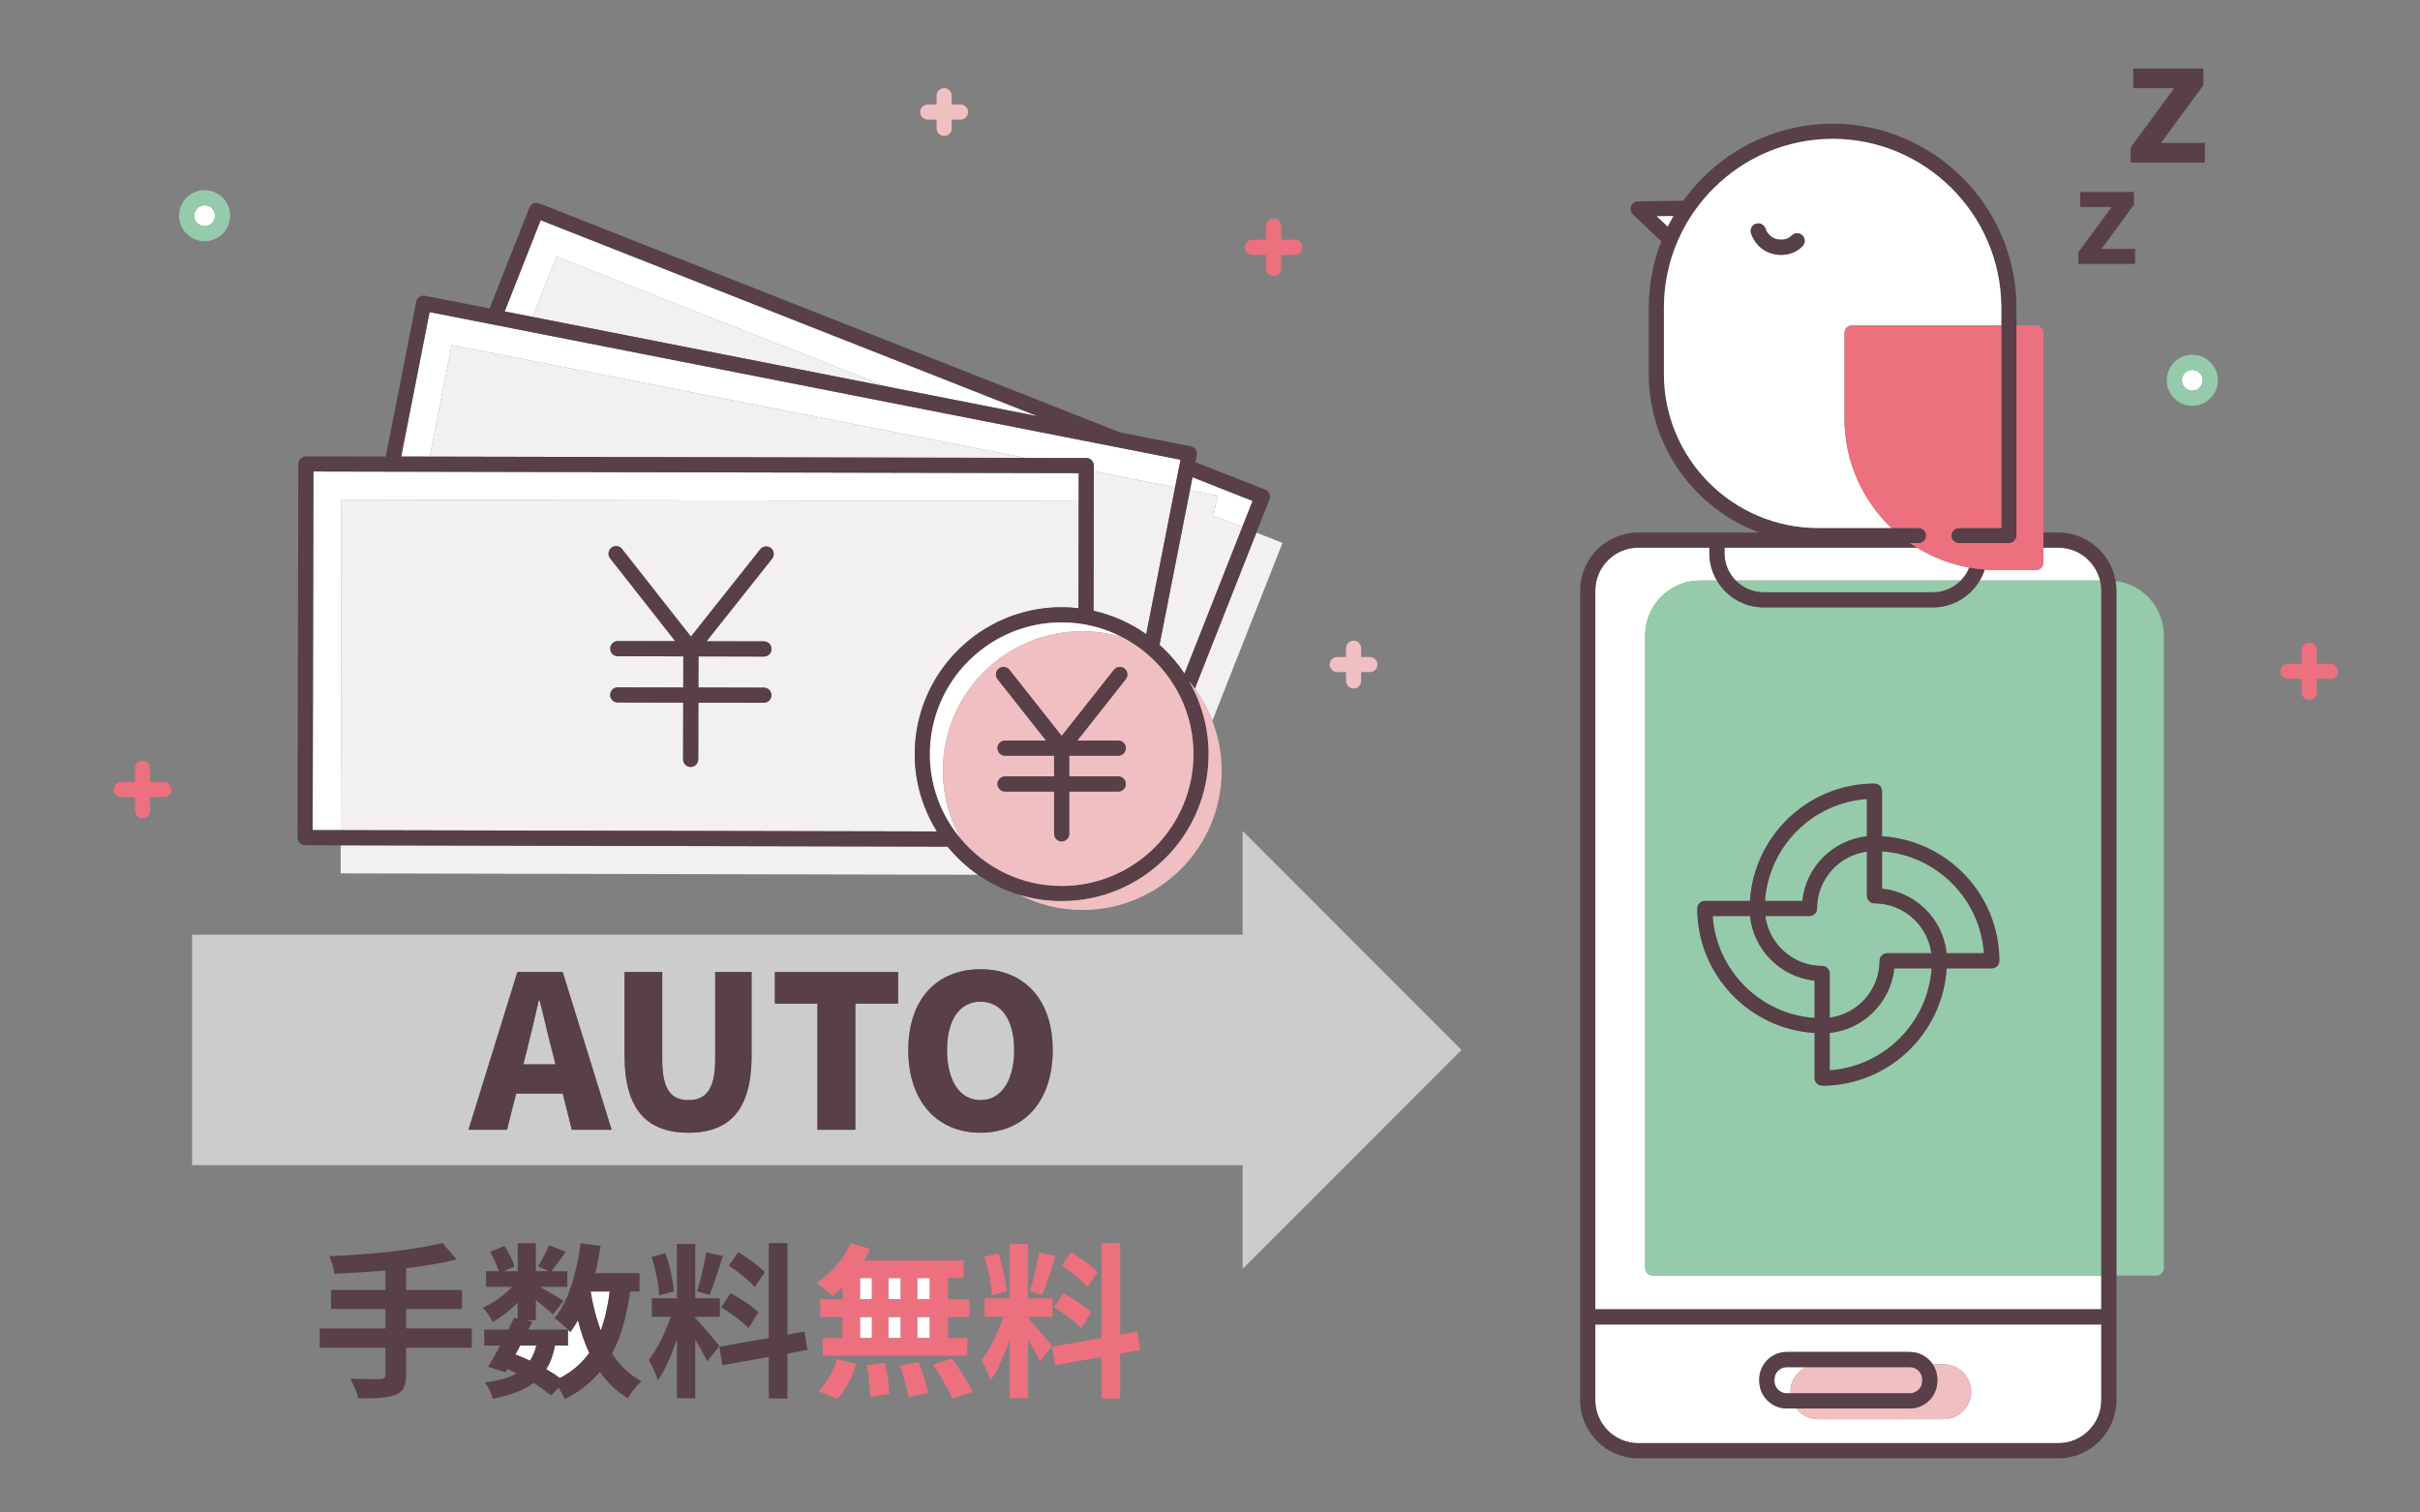 <?xml version="1.0" encoding="UTF-8"?><svg id="_レイヤー_1" xmlns="http://www.w3.org/2000/svg" viewBox="0 0 320 200"><rect x="0" y="0" width="320" height="200" fill="#808080" stroke="none"/><rect x="117.475" y="168.996" width="1.629" height="2.816" fill="#fff" stroke-width="0"/><rect x="121.281" y="174.145" width="1.672" height="2.794" fill="#fff" stroke-width="0"/><path d="M269.205,75.386h-5.273c-.503,0-.997-.039-1.491-.076-.163.513-.387.999-.655,1.455h15.91c-.605-2.49-2.847-4.347-5.521-4.347h-1.969v1.968c0,.552-.447,1-1,1Z" fill="#fff" stroke-width="0"/><rect x="113.712" y="174.145" width="1.585" height="2.794" fill="#fff" stroke-width="0"/><rect x="121.281" y="168.996" width="1.672" height="2.816" fill="#fff" stroke-width="0"/><path d="M217.549,167.667v-83.65c0-3.999,3.253-7.252,7.252-7.252h2.223c-.626-1.065-.992-2.3-.992-3.622v-.726h-9.396c-3.136,0-5.687,2.551-5.687,5.687v95.033h66.911v-4.47h-59.312c-.553,0-1-.448-1-1Z" fill="#fff" stroke-width="0"/><path d="M228.032,72.418v.726c0,1.41.57,2.687,1.488,3.622h29.768c.478-.486.855-1.067,1.112-1.711-2.494-.446-4.823-1.356-6.907-2.637h-25.461Z" fill="#fff" stroke-width="0"/><rect x="117.475" y="174.145" width="1.629" height="2.794" fill="#fff" stroke-width="0"/><rect x="113.712" y="168.996" width="1.585" height="2.816" fill="#fff" stroke-width="0"/><path d="M252.611,175.138h-41.662v10.01c0,3.136,2.551,5.687,5.687,5.687h55.538c3.136,0,5.687-2.551,5.687-5.687v-10.01h-25.249ZM257.027,187.661h-16.651c-1.164,0-2.191-.561-2.855-1.417h-1.252c-2.007,0-3.64-1.633-3.64-3.64v-.188c0-2.007,1.633-3.64,3.64-3.64h16.27c1.265,0,2.379.649,3.031,1.631h1.457c2,0,3.627,1.627,3.627,3.626,0,2-1.627,3.627-3.627,3.627Z" fill="#fff" stroke-width="0"/><path d="M289.891,48.91c-.761,0-1.379.618-1.379,1.378s.618,1.378,1.379,1.378c.76,0,1.378-.618,1.378-1.378s-.618-1.378-1.378-1.378Z" fill="#fff" stroke-width="0"/><path d="M28.436,28.521c0-.76-.618-1.378-1.378-1.378-.761,0-1.379.618-1.379,1.378s.618,1.378,1.379,1.378c.76,0,1.378-.618,1.378-1.378Z" fill="#fff" stroke-width="0"/><path d="M0,0v200h320V0H0ZM281.739,19.493l5.763-7.835h-5.422v-2.597h9.271v2.209l-5.604,7.631h5.809v2.597h-9.817v-2.005ZM274.82,33.363l4.406-5.991h-4.146v-1.986h7.09v1.689l-4.285,5.836h4.441v1.985h-7.507v-1.533ZM176.822,86.878h1.162v-1.162c0-.552.447-1,1-1s1,.448,1,1v1.162h1.162c.553,0,1,.448,1,1s-.447,1-1,1h-1.162v1.162c0,.552-.447,1-1,1s-1-.448-1-1v-1.162h-1.162c-.553,0-1-.448-1-1s.447-1,1-1ZM165.613,31.704h1.807v-1.807c0-.552.447-1,1-1s1,.448,1,1v1.807h1.808c.553,0,1,.448,1,1s-.447,1-1,1h-1.808v1.807c0,.552-.447,1-1,1s-1-.448-1-1v-1.807h-1.807c-.553,0-1-.448-1-1s.447-1,1-1ZM122.683,13.817h1.162v-1.162c0-.552.447-1,1-1s1,.448,1,1v1.162h1.162c.553,0,1,.448,1,1s-.447,1-1,1h-1.162v1.162c0,.552-.447,1-1,1s-1-.448-1-1v-1.162h-1.162c-.553,0-1-.448-1-1s.447-1,1-1ZM39.447,61.342c.001-.553.466-.987,1.002-.998l10.562.023,4.024-20.468c.052-.26.204-.49.424-.637.22-.149.489-.201.751-.151l8.529,1.677,5.259-13.335c.098-.247.289-.445.532-.55.243-.105.519-.11.766-.013l76.808,30.289,9.365,1.841c.26.051.489.204.637.424.148.22.202.49.151.75l-.18.917,9.22,3.636c.514.203.766.783.563,1.297l-1.729,4.385,3.455,1.362-9.278,23.528c.785,2.048,1.234,4.263,1.234,6.587,0,10.178-8.251,18.429-18.429,18.429-3.015,0-5.852-.738-8.364-2.022-1.96-.596-3.785-1.496-5.43-2.641l-84.275-.181.008-3.714-4.714-.01c-.266-0-.52-.106-.707-.294-.187-.188-.292-.442-.291-.708l.106-49.423ZM21.659,105.4h-1.807v1.807c0,.552-.447,1-1,1s-1-.448-1-1v-1.807h-1.808c-.553,0-1-.448-1-1s.447-1,1-1h1.808v-1.807c0-.552.447-1,1-1s1,.448,1,1v1.807h1.807c.553,0,1,.448,1,1s-.447,1-1,1ZM23.679,28.521c0-1.863,1.516-3.378,3.379-3.378,1.862,0,3.378,1.516,3.378,3.378s-1.516,3.378-3.378,3.378c-1.863,0-3.379-1.516-3.379-3.378ZM62.389,178.215h-8.691v3.586c0,1.562-.396,2.245-1.431,2.663-1.056.396-2.64.462-4.885.44-.153-.748-.66-1.892-1.078-2.596,1.629.066,3.477.066,3.961.066.506-.022.704-.176.704-.616v-3.542h-8.691v-2.552h8.691v-2.574h-7.195v-2.508h7.195v-2.575c-2.288.198-4.599.33-6.755.418-.066-.682-.396-1.738-.66-2.31,5.303-.22,11.332-.814,14.94-1.76l1.892,2.178c-1.958.506-4.269.88-6.688,1.166v2.883h7.393v2.508h-7.393v2.574h8.691v2.552ZM83.024,184.904c-1.496-.902-2.707-2.068-3.696-3.499-1.211,1.453-2.729,2.641-4.644,3.609-.153-.374-.483-.968-.836-1.497l-.99,1.012c-.594-.506-1.386-1.078-2.288-1.65-1.298.968-3.059,1.606-5.413,2.09-.153-.749-.615-1.628-1.034-2.157,1.782-.242,3.146-.594,4.181-1.188-.396-.22-.813-.418-1.231-.594l-.242.418-2.288-.704c.483-.771,1.033-1.761,1.584-2.816h-2.091v-2.112h3.19c.265-.55.528-1.079.748-1.562l.484.11v-2.112c-1.012,1.012-2.2,1.937-3.301,2.553-.286-.572-.836-1.43-1.319-1.893,1.342-.55,2.816-1.606,3.872-2.75h-3.433v-2.068h1.673c-.198-.749-.683-1.76-1.145-2.553l1.893-.792c.571.836,1.144,1.958,1.319,2.729l-1.408.616h1.849v-3.697h2.398v3.697h1.738l-1.452-.638c.506-.792,1.122-1.958,1.474-2.794l2.201.88c-.683.946-1.364,1.871-1.893,2.553h2.09v2.068h-3.608c1.057.594,2.618,1.519,3.103,1.849l-1.386,1.804c-.484-.462-1.408-1.232-2.267-1.915v2.663h-1.408l.946.198-.528,1.057h5.237c-.507-.506-1.299-1.188-1.783-1.519,1.871-2.244,2.927-5.985,3.455-9.901l2.641.352c-.177,1.232-.418,2.442-.704,3.608h5.853v2.42h-1.232c-.462,3.256-1.21,5.985-2.398,8.207,1.013,1.562,2.289,2.816,3.895,3.653-.594.528-1.408,1.54-1.804,2.266ZM91.933,177.159v7.723h-2.421v-7.767c-.704,2.046-1.584,4.093-2.53,5.413-.22-.792-.792-1.98-1.188-2.707,1.101-1.342,2.223-3.697,2.905-5.699h-2.509v-2.442h3.322v-7.195h2.421v7.195h3.256v2.442h-3.256v.154c.638.638,2.729,3.103,3.19,3.719l-1.606,2.024c-.33-.704-.946-1.848-1.584-2.86ZM86.167,166.202l1.827-.484c.571,1.584,1.012,3.674,1.122,5.039l-1.959.528c-.044-1.364-.483-3.499-.99-5.083ZM96.597,170.999c1.276.682,2.904,1.738,3.697,2.53l-1.32,2.09c-.727-.814-2.333-1.98-3.608-2.75l1.231-1.87ZM96.377,167.346l1.254-1.76c1.232.726,2.795,1.849,3.499,2.663l-1.343,1.958c-.682-.858-2.2-2.046-3.41-2.861ZM93.824,171.218l-1.649-.462c.439-1.386.968-3.608,1.21-5.149l2.2.484c-.572,1.76-1.21,3.851-1.761,5.126ZM104.122,178.985v5.941h-2.465v-5.5l-6.139,1.1-.396-2.442,6.534-1.166v-12.542h2.465v12.102l2.244-.418.396,2.442-2.641.484ZM127.42,166.686v2.31h-2.068v2.816h2.86v2.333h-2.86v2.794h2.553v2.332h-19.121v-2.332h2.619v-2.794h-2.949v-2.333h2.949v-1.584c-.44.418-.858.814-1.299,1.144-.483-.462-1.54-1.298-2.134-1.716,1.848-1.21,3.586-3.212,4.555-5.259l2.552.748c-.242.528-.527,1.034-.857,1.541h13.201ZM110.72,184.971l-2.486-1.012c.968-.924,1.958-2.619,2.465-4.225l2.53.616c-.484,1.672-1.431,3.477-2.509,4.621ZM115.055,184.707c0-1.056-.176-2.86-.418-4.203l2.42-.286c.264,1.342.528,3.081.55,4.115l-2.552.374ZM120.115,184.729c-.132-1.056-.638-2.838-1.122-4.181l2.464-.418c.528,1.298,1.078,3.014,1.276,4.092l-2.618.506ZM125.946,184.948c-.462-1.166-1.629-3.102-2.597-4.51l2.509-.792c.99,1.342,2.222,3.19,2.772,4.401l-2.685.902ZM135.933,177.159v7.723h-2.421v-7.767c-.704,2.046-1.584,4.093-2.53,5.413-.22-.792-.792-1.98-1.188-2.707,1.101-1.342,2.223-3.697,2.905-5.699h-2.509v-2.442h3.322v-7.195h2.421v7.195h3.256v2.442h-3.256v.154c.638.638,2.729,3.103,3.19,3.719l-1.606,2.024c-.33-.704-.946-1.848-1.584-2.86ZM130.167,166.202l1.827-.484c.571,1.584,1.012,3.674,1.122,5.039l-1.959.528c-.044-1.364-.483-3.499-.99-5.083ZM140.597,170.999c1.276.682,2.904,1.738,3.697,2.53l-1.32,2.09c-.727-.814-2.333-1.98-3.608-2.75l1.231-1.87ZM140.377,167.346l1.254-1.76c1.232.726,2.795,1.849,3.499,2.663l-1.343,1.958c-.682-.858-2.2-2.046-3.41-2.861ZM137.824,171.218l-1.649-.462c.439-1.386.968-3.608,1.21-5.149l2.2.484c-.572,1.76-1.21,3.851-1.761,5.126ZM148.122,178.985v5.941h-2.465v-5.5l-6.139,1.1-.396-2.442,6.534-1.166v-12.542h2.465v12.102l2.244-.418.396,2.442-2.641.484ZM164.315,167.798v-13.717H25.401v-30.487h138.914v-13.718l28.951,28.965-28.951,28.958ZM286.124,167.667c0,.552-.447,1-1,1h-5.264v16.48c0,4.238-3.448,7.687-7.687,7.687h-55.538c-4.238,0-7.687-3.448-7.687-7.687v-107.043c0-4.238,3.448-7.687,7.687-7.687h15.976c-8.511-3.173-14.589-11.381-14.589-20.984v-8.979c0-.038.002-.074.006-.111.039-2.97.622-5.813,1.645-8.44l-3.755-3.542c-.296-.279-.393-.71-.245-1.09s.51-.632.917-.638l5.995-.086c4.423-6.158,11.639-10.188,19.746-10.188,13.245,0,24.124,10.745,24.303,23.976.005.04.007.079.007.12v2.564h2.564c.553,0,1,.448,1,1v26.398h1.969c3.801,0,6.958,2.776,7.571,6.405,3.588.433,6.379,3.491,6.379,7.194v83.65ZM289.891,53.667c-1.863,0-3.379-1.516-3.379-3.378s1.516-3.378,3.379-3.378c1.862,0,3.378,1.516,3.378,3.378s-1.516,3.378-3.378,3.378ZM308.168,89.772h-1.808v1.807c0,.552-.447,1-1,1s-1-.448-1-1v-1.807h-1.807c-.553,0-1-.448-1-1s.447-1,1-1h1.807v-1.807c0-.552.447-1,1-1s1,.448,1,1v1.807h1.808c.553,0,1,.448,1,1s-.447,1-1,1Z" fill="transparent" stroke-width="0"/><path d="M73.387,177.93c-.242,1.232-.616,2.266-1.166,3.124.682.396,1.32.792,1.826,1.167,1.628-.858,2.904-1.958,3.873-3.323-.616-1.298-1.101-2.75-1.497-4.334-.308.572-.66,1.1-1.012,1.584-.088-.088-.176-.198-.308-.33v2.112h-1.717Z" fill="#fff" stroke-width="0"/><path d="M238.812,180.777h-2.542c-.904,0-1.64.736-1.64,1.64v.188c0,.904.735,1.64,1.64,1.64h.501c-.004-.071-.021-.138-.021-.21,0-1.437.847-2.671,2.062-3.257Z" fill="#fff" stroke-width="0"/><path d="M79.438,175.949c.55-1.496.946-3.234,1.188-5.171h-2.53c.308,1.848.748,3.586,1.342,5.171Z" fill="#fff" stroke-width="0"/><path d="M68.15,179.096c.66.264,1.298.528,1.936.836.353-.55.639-1.21.837-2.002h-2.135l-.638,1.166Z" fill="#fff" stroke-width="0"/><path d="M308.168,87.772h-1.808v-1.807c0-.552-.447-1-1-1s-1,.448-1,1v1.807h-1.807c-.553,0-1,.448-1,1s.447,1,1,1h1.807v1.807c0,.552.447,1,1,1s1-.448,1-1v-1.807h1.808c.553,0,1-.448,1-1s-.447-1-1-1ZM302.553,88.772h1.807-1.807ZM305.36,91.579v-5.614,5.614ZM306.36,88.772h1.807-1.807Z" fill="#ed707f" stroke-width="0"/><path d="M165.613,33.704h1.807v1.807c0,.552.447,1,1,1s1-.448,1-1v-1.807h1.808c.553,0,1-.448,1-1s-.447-1-1-1h-1.808v-1.807c0-.552-.447-1-1-1s-1,.448-1,1v1.807h-1.807c-.553,0-1,.448-1,1s.447,1,1,1ZM171.227,32.704h-1.807,1.807ZM168.42,29.897v5.614-5.614ZM167.42,32.704h-1.807,1.807Z" fill="#ed707f" stroke-width="0"/><path d="M21.659,103.4h-1.807v-1.807c0-.552-.447-1-1-1s-1,.448-1,1v1.807h-1.808c-.553,0-1,.448-1,1s.447,1,1,1h1.808v1.807c0,.552.447,1,1,1s1-.448,1-1v-1.807h1.807c.553,0,1-.448,1-1s-.447-1-1-1ZM16.045,104.4h1.807-1.807ZM18.852,107.207v-5.614,5.614ZM19.853,104.4h1.807-1.807Z" fill="#ed707f" stroke-width="0"/><path d="M30.436,28.521c0-1.863-1.516-3.378-3.378-3.378-1.863,0-3.379,1.516-3.379,3.378s1.516,3.378,3.379,3.378c1.862,0,3.378-1.516,3.378-3.378ZM25.679,28.521c0-.76.618-1.378,1.379-1.378.76,0,1.378.618,1.378,1.378s-.618,1.378-1.378,1.378c-.761,0-1.379-.618-1.379-1.378Z" fill="#95cbaa" stroke-width="0"/><path d="M289.891,46.91c-1.863,0-3.379,1.516-3.379,3.378s1.516,3.378,3.379,3.378c1.862,0,3.378-1.516,3.378-3.378s-1.516-3.378-3.378-3.378ZM289.891,51.667c-.761,0-1.379-.618-1.379-1.378s.618-1.378,1.379-1.378c.76,0,1.378.618,1.378,1.378s-.618,1.378-1.378,1.378Z" fill="#95cbaa" stroke-width="0"/><path d="M176.822,88.878h1.162v1.162c0,.552.447,1,1,1s1-.448,1-1v-1.162h1.162c.553,0,1-.448,1-1s-.447-1-1-1h-1.162v-1.162c0-.552-.447-1-1-1s-1,.448-1,1v1.162h-1.162c-.553,0-1,.448-1,1s.447,1,1,1ZM181.146,87.878h-1.162,1.162ZM178.984,85.716v4.324-4.324ZM177.984,87.878h-1.162,1.162Z" fill="#f0bfc2" stroke-width="0"/><path d="M122.683,15.817h1.162v1.162c0,.552.447,1,1,1s1-.448,1-1v-1.162h1.162c.553,0,1-.448,1-1s-.447-1-1-1h-1.162v-1.162c0-.552-.447-1-1-1s-1,.448-1,1v1.162h-1.162c-.553,0-1,.448-1,1s.447,1,1,1ZM127.007,14.817h-1.162,1.162ZM124.845,12.655v4.324-4.324ZM123.845,14.817h-1.162,1.162Z" fill="#f0bfc2" stroke-width="0"/><polygon points="160.468 68.195 164.271 69.695 165.633 66.24 157.684 63.106 157.347 64.819 160.991 65.535 160.468 68.195" fill="#fff" stroke-width="0"/><polygon points="66.734 41.18 70.439 41.908 73.584 33.933 117.042 51.071 137.23 55.04 71.491 29.116 66.734 41.18" fill="#fff" stroke-width="0"/><path d="M160.308,95.319l9.278-23.528-3.455-1.362-8.138,20.637c.949,1.3,1.729,2.726,2.315,4.253Z" fill="#f3f0f1" stroke-width="0"/><path d="M160.468,68.195l.523-2.66-3.644-.716-4.022,20.453c1.255,1.125,2.369,2.4,3.298,3.814l7.647-19.391-3.803-1.5Z" fill="#f3f0f1" stroke-width="0"/><polygon points="70.439 41.908 117.042 51.071 73.584 33.933 70.439 41.908" fill="#f3f0f1" stroke-width="0"/><path d="M56.805,41.266l-3.756,19.105,3.783.008,2.901-14.753,75.897,14.923,8.017.017c.266 0.0.52.106.707.294.187.188.292.442.291.708l-.002.753,10.742,2.112.717-3.644-99.297-19.522Z" fill="#fff" stroke-width="0"/><polygon points="59.733 45.626 56.832 60.379 135.63 60.549 59.733 45.626" fill="#f3f0f1" stroke-width="0"/><path d="M144.643,62.321l-.04,18.449c2.545.566,4.899,1.632,6.962,3.09l3.82-19.427-10.742-2.112Z" fill="#f3f0f1" stroke-width="0"/><polygon points="45.151 66.067 142.635 66.277 142.643 62.564 41.445 62.346 41.343 109.769 45.057 109.777 45.151 66.067" fill="#fff" stroke-width="0"/><path d="M125.306,111.95l-80.253-.173-.008,3.714,84.275.181c-1.506-1.049-2.859-2.3-4.014-3.722Z" fill="#f3f0f1" stroke-width="0"/><path d="M45.151,66.067l-.094,43.709,78.839.17c-1.85-2.974-2.938-6.47-2.938-10.222,0-10.713,8.716-19.429,19.429-19.429.751,0,1.488.053,2.217.136l.031-14.154-97.483-.21ZM80.845,72.424c.437-.342,1.064-.266,1.404.168l9.115,11.59,9.164-11.55c.343-.432.972-.506,1.404-.162.433.343.506.972.162,1.405l-8.668,10.925,7.598.016c.553.001.999.45.998,1.002-.001.552-.448.998-1,.998h-.002l-8.662-.019-.009,4.113,8.661.019c.553.001.999.45.998,1.002-.001.552-.448.998-1,.998h-.002l-8.662-.019-.016,7.505c-.001.552-.448.998-1,.998h-.002c-.553-.001-.999-.45-.998-1.002l.016-7.505-8.662-.019c-.553-.001-.999-.45-.998-1.002.001-.552.448-.998,1-.998h.002l8.662.019.009-4.113-8.662-.019c-.553-.001-.999-.45-.998-1.002.001-.552.448-.998,1-.998h.002l7.598.016-8.621-10.962c-.342-.434-.267-1.063.168-1.404Z" fill="#f3f0f1" stroke-width="0"/><path d="M40.339,111.767l4.714.01,80.253.173c1.155,1.422,2.508,2.674,4.014,3.722,1.645,1.145,3.47,2.045,5.43,2.641,1.786.543,3.677.841,5.637.841,10.713,0,19.428-8.716,19.428-19.429,0-3.526-.959-6.827-2.608-9.681.277.329.533.675.787,1.023l8.138-20.637,1.729-4.385c.202-.514-.05-1.094-.563-1.297l-9.22-3.636.18-.917c.051-.26-.003-.53-.151-.75-.147-.22-.377-.373-.637-.424l-9.365-1.841-76.808-30.289c-.247-.097-.522-.092-.766.013-.243.105-.435.303-.532.55l-5.259,13.335-8.529-1.677c-.262-.05-.531.002-.751.151-.22.147-.372.377-.424.637l-4.024,20.468-10.562-.023c-.536.011-1.001.445-1.002.998l-.106,49.423c-.001.265.104.52.291.708.188.188.441.294.707.294ZM41.445,62.346l101.197.218-.008,3.713-.031,14.154c-.729-.083-1.466-.136-2.217-.136-10.713,0-19.429,8.716-19.429,19.429,0,3.753,1.088,7.249,2.938,10.222l-78.839-.17-3.714-.008.103-47.423ZM117.042,51.071l-46.604-9.163-3.705-.728,4.757-12.063,65.739,25.924-20.188-3.969ZM156.102,60.789l-.717,3.644-3.82,19.427c-2.063-1.458-4.417-2.524-6.962-3.09l.04-18.449.002-.753c.001-.265-.104-.52-.291-.708-.188-.188-.441-.294-.707-.294l-8.017-.017-78.798-.17-3.783-.008,3.756-19.105,99.297,19.522ZM140.387,117.153c-5.349,0-10.137-2.427-13.337-6.231-2.549-3.031-4.092-6.936-4.092-11.197,0-9.61,7.818-17.429,17.429-17.429,2.876,0,5.585.712,7.978,1.951,5.604,2.901,9.449,8.743,9.449,15.477,0,9.61-7.818,17.429-17.428,17.429ZM153.326,85.272l4.022-20.453.337-1.713,7.949,3.134-1.362,3.455-7.647,19.391c-.929-1.413-2.043-2.689-3.298-3.814Z" fill="#583f48" stroke-width="0"/><path d="M89.298,84.791l-7.598-.016h-.002c-.552,0-.999.446-1,.998-.001.552.445,1.001.998,1.002l8.662.019-.009,4.113-8.662-.019h-.002c-.552,0-.999.446-1,.998-.001.552.445,1.001.998,1.002l8.662.019-.016,7.505c-.001.552.445,1.001.998,1.002h.002c.552,0,.999-.446,1-.998l.016-7.505,8.662.019h.002c.552,0,.999-.446,1-.998.001-.552-.445-1.001-.998-1.002l-8.661-.019.009-4.113,8.662.019h.002c.552,0,.999-.446,1-.998.001-.552-.445-1.001-.998-1.002l-7.598-.016,8.668-10.925c.344-.433.271-1.062-.162-1.405-.433-.344-1.062-.271-1.404.162l-9.164,11.55-9.115-11.59c-.34-.434-.968-.51-1.404-.168-.435.341-.51.97-.168,1.404l8.621,10.962Z" fill="#583f48" stroke-width="0"/><path d="M124.684,101.905c0-10.178,8.251-18.429,18.429-18.429,1.826,0,3.586.275,5.252.77-2.394-1.239-5.102-1.951-7.978-1.951-9.61,0-17.429,7.818-17.429,17.429,0,4.262,1.542,8.166,4.092,11.197-1.5-2.667-2.365-5.738-2.365-9.016Z" fill="#fff" stroke-width="0"/><path d="M157.206,90.043c1.649,2.854,2.608,6.154,2.608,9.681,0,10.713-8.715,19.429-19.428,19.429-1.961,0-3.852-.298-5.637-.841,2.512,1.283,5.349,2.022,8.364,2.022,10.178,0,18.429-8.251,18.429-18.429,0-2.324-.448-4.539-1.234-6.587-.585-1.527-1.366-2.953-2.315-4.253-.254-.348-.51-.694-.787-1.023Z" fill="#f0bfc2" stroke-width="0"/><path d="M148.365,84.247c-1.666-.495-3.426-.77-5.252-.77-10.178,0-18.429,8.251-18.429,18.429,0,3.278.865,6.349,2.365,9.016,3.2,3.805,7.988,6.231,13.337,6.231,9.609,0,17.428-7.818,17.428-17.429,0-6.734-3.846-12.576-9.449-15.477ZM131.898,103.666c0-.552.447-1,1-1h6.488v-2.738h-6.488c-.553,0-1-.448-1-1s.447-1,1-1h5.424l-6.412-8.116c-.343-.434-.27-1.062.164-1.405.435-.342,1.062-.268,1.404.165l6.908,8.743,6.907-8.743c.344-.432.973-.507,1.405-.165.434.342.507.971.165,1.405l-6.412,8.116h5.422c.553,0,1,.448,1,1s-.447,1-1,1h-6.487v2.738h6.487c.553,0,1,.448,1,1s-.447,1-1,1h-6.487v5.591c0,.552-.447,1-1,1s-1-.448-1-1v-5.591h-6.488c-.553,0-1-.448-1-1Z" fill="#f0bfc2" stroke-width="0"/><path d="M132.898,104.666h6.488v5.591c0,.552.447,1,1,1s1-.448,1-1v-5.591h6.487c.553,0,1-.448,1-1s-.447-1-1-1h-6.487v-2.738h6.487c.553,0,1-.448,1-1s-.447-1-1-1h-5.422l6.412-8.116c.342-.434.269-1.062-.165-1.405-.433-.342-1.062-.268-1.405.165l-6.907,8.743-6.908-8.743c-.342-.432-.97-.507-1.404-.165-.434.342-.507.971-.164,1.405l6.412,8.116h-5.424c-.553,0-1,.448-1,1s.447,1,1,1h6.488v2.738h-6.488c-.553,0-1,.448-1,1s.447,1,1,1Z" fill="#583f48" stroke-width="0"/><path d="M53.697,173.089h7.393v-2.508h-7.393v-2.883c2.42-.286,4.73-.66,6.688-1.166l-1.892-2.178c-3.608.946-9.638,1.54-14.94,1.76.264.572.594,1.628.66,2.31,2.156-.088,4.467-.22,6.755-.418v2.575h-7.195v2.508h7.195v2.574h-8.691v2.552h8.691v3.542c0,.44-.198.594-.704.616-.484,0-2.332,0-3.961-.066.418.704.925,1.848,1.078,2.596,2.245.022,3.829-.044,4.885-.44,1.034-.418,1.431-1.1,1.431-2.663v-3.586h8.691v-2.552h-8.691v-2.574Z" fill="#583f48" stroke-width="0"/><path d="M80.934,178.985c1.188-2.222,1.937-4.951,2.398-8.207h1.232v-2.42h-5.853c.286-1.166.527-2.376.704-3.608l-2.641-.352c-.528,3.917-1.584,7.657-3.455,9.901.484.33,1.276,1.012,1.783,1.519.132.132.22.242.308.33.352-.484.704-1.012,1.012-1.584.396,1.584.881,3.037,1.497,4.334-.969,1.364-2.245,2.464-3.873,3.323-.506-.374-1.145-.77-1.826-1.167.55-.858.924-1.892,1.166-3.124h1.717v-2.112h-5.237l.528-1.057-.946-.198h1.408v-2.663c.858.682,1.782,1.452,2.267,1.915l1.386-1.804c-.484-.33-2.046-1.254-3.103-1.849h3.608v-2.068h-2.09c.528-.682,1.21-1.606,1.893-2.553l-2.201-.88c-.352.836-.968,2.002-1.474,2.794l1.452.638h-1.738v-3.697h-2.398v3.697h-1.849l1.408-.616c-.176-.77-.748-1.893-1.319-2.729l-1.893.792c.462.792.946,1.804,1.145,2.553h-1.673v2.068h3.433c-1.056,1.145-2.53,2.201-3.872,2.75.483.462,1.033,1.32,1.319,1.893,1.101-.616,2.289-1.541,3.301-2.553v2.112l-.484-.11c-.22.484-.483,1.012-.748,1.562h-3.19v2.112h2.091c-.551,1.056-1.101,2.046-1.584,2.816l2.288.704.242-.418c.418.176.836.374,1.231.594-1.034.594-2.398.946-4.181,1.188.419.528.881,1.408,1.034,2.157,2.354-.484,4.115-1.123,5.413-2.09.902.572,1.694,1.144,2.288,1.65l.99-1.012c.353.528.683,1.123.836,1.497,1.915-.968,3.433-2.156,4.644-3.609.989,1.43,2.2,2.597,3.696,3.499.396-.726,1.21-1.738,1.804-2.266-1.605-.836-2.882-2.09-3.895-3.653ZM70.086,179.932c-.638-.308-1.275-.572-1.936-.836l.638-1.166h2.135c-.198.792-.484,1.452-.837,2.002ZM79.438,175.949c-.594-1.584-1.034-3.323-1.342-5.171h2.53c-.242,1.937-.639,3.675-1.188,5.171Z" fill="#583f48" stroke-width="0"/><path d="M98.974,175.619l1.32-2.09c-.793-.792-2.421-1.848-3.697-2.53l-1.231,1.87c1.275.77,2.882,1.937,3.608,2.75Z" fill="#583f48" stroke-width="0"/><path d="M92.175,170.756l1.649.462c.551-1.276,1.188-3.366,1.761-5.126l-2.2-.484c-.242,1.541-.771,3.763-1.21,5.149Z" fill="#583f48" stroke-width="0"/><polygon points="104.122 176.477 104.122 164.375 101.657 164.375 101.657 176.917 95.123 178.083 95.519 180.526 101.657 179.426 101.657 184.926 104.122 184.926 104.122 178.985 106.763 178.501 106.366 176.059 104.122 176.477" fill="#583f48" stroke-width="0"/><path d="M99.787,170.207l1.343-1.958c-.704-.814-2.267-1.937-3.499-2.663l-1.254,1.76c1.21.814,2.729,2.002,3.41,2.861Z" fill="#583f48" stroke-width="0"/><path d="M91.933,174.277v-.154h3.256v-2.442h-3.256v-7.195h-2.421v7.195h-3.322v2.442h2.509c-.683,2.002-1.805,4.356-2.905,5.699.396.726.969,1.914,1.188,2.707.946-1.32,1.826-3.367,2.53-5.413v7.767h2.421v-7.723c.638,1.012,1.254,2.156,1.584,2.86l1.606-2.024c-.462-.616-2.553-3.081-3.19-3.719Z" fill="#583f48" stroke-width="0"/><path d="M89.116,170.756c-.11-1.364-.551-3.455-1.122-5.039l-1.827.484c.507,1.584.946,3.719.99,5.083l1.959-.528Z" fill="#583f48" stroke-width="0"/><path d="M123.35,180.438c.968,1.408,2.135,3.344,2.597,4.51l2.685-.902c-.551-1.21-1.782-3.059-2.772-4.401l-2.509.792Z" fill="#ed707f" stroke-width="0"/><path d="M114.637,180.504c.242,1.342.418,3.146.418,4.203l2.552-.374c-.021-1.034-.286-2.772-.55-4.115l-2.42.286Z" fill="#ed707f" stroke-width="0"/><path d="M112.524,164.397c-.969,2.046-2.707,4.049-4.555,5.259.594.418,1.65,1.254,2.134,1.716.44-.33.858-.726,1.299-1.144v1.584h-2.949v2.333h2.949v2.794h-2.619v2.332h19.121v-2.332h-2.553v-2.794h2.86v-2.333h-2.86v-2.816h2.068v-2.31h-13.201c.33-.506.615-1.012.857-1.541l-2.552-.748ZM115.297,176.939h-1.585v-2.794h1.585v2.794ZM121.281,168.996h1.672v2.816h-1.672v-2.816ZM121.281,174.145h1.672v2.794h-1.672v-2.794ZM117.475,168.996h1.629v2.816h-1.629v-2.816ZM117.475,174.145h1.629v2.794h-1.629v-2.794ZM115.297,168.996v2.816h-1.585v-2.816h1.585Z" fill="#ed707f" stroke-width="0"/><path d="M118.993,180.548c.484,1.342.99,3.125,1.122,4.181l2.618-.506c-.198-1.078-.748-2.794-1.276-4.092l-2.464.418Z" fill="#ed707f" stroke-width="0"/><path d="M108.233,183.958l2.486,1.012c1.078-1.145,2.024-2.949,2.509-4.621l-2.53-.616c-.507,1.606-1.497,3.3-2.465,4.225Z" fill="#ed707f" stroke-width="0"/><path d="M133.116,170.756c-.11-1.364-.551-3.455-1.122-5.039l-1.827.484c.507,1.584.946,3.719.99,5.083l1.959-.528Z" fill="#ed707f" stroke-width="0"/><path d="M136.175,170.756l1.649.462c.551-1.276,1.188-3.366,1.761-5.126l-2.2-.484c-.242,1.541-.771,3.763-1.21,5.149Z" fill="#ed707f" stroke-width="0"/><path d="M142.974,175.619l1.32-2.09c-.793-.792-2.421-1.848-3.697-2.53l-1.231,1.87c1.275.77,2.882,1.937,3.608,2.75Z" fill="#ed707f" stroke-width="0"/><path d="M135.933,174.277v-.154h3.256v-2.442h-3.256v-7.195h-2.421v7.195h-3.322v2.442h2.509c-.683,2.002-1.805,4.356-2.905,5.699.396.726.969,1.914,1.188,2.707.946-1.32,1.826-3.367,2.53-5.413v7.767h2.421v-7.723c.638,1.012,1.254,2.156,1.584,2.86l1.606-2.024c-.462-.616-2.553-3.081-3.19-3.719Z" fill="#ed707f" stroke-width="0"/><path d="M143.787,170.207l1.343-1.958c-.704-.814-2.267-1.937-3.499-2.663l-1.254,1.76c1.21.814,2.729,2.002,3.41,2.861Z" fill="#ed707f" stroke-width="0"/><polygon points="148.122 176.477 148.122 164.375 145.657 164.375 145.657 176.917 139.123 178.083 139.519 180.526 145.657 179.426 145.657 184.926 148.122 184.926 148.122 178.985 150.763 178.501 150.366 176.059 148.122 176.477" fill="#ed707f" stroke-width="0"/><path d="M164.315,123.594H25.401v30.487h138.914v13.717l28.951-28.958-28.951-28.965v13.718ZM75.612,149.392l-1.204-4.788h-6.16l-1.204,4.788h-5.096l6.468-20.86h5.992l6.468,20.86h-5.264ZM99.384,139.592c0,7.028-2.8,10.192-8.344,10.192-5.571,0-8.456-3.164-8.456-10.192v-11.06h4.984v11.592c0,3.948,1.176,5.348,3.472,5.348,2.269,0,3.528-1.4,3.528-5.348v-11.592h4.815v11.06ZM118.76,132.704h-5.656v16.688h-5.012v-16.688h-5.628v-4.172h16.296v4.172ZM129.652,149.784c-5.685,0-9.548-4.088-9.548-10.92s3.863-10.696,9.548-10.696c5.684,0,9.548,3.892,9.548,10.696,0,6.832-3.864,10.92-9.548,10.92Z" fill="#ccc" stroke-width="0"/><path d="M71.356,132.284h-.112c-.504,2.184-1.064,4.62-1.596,6.692l-.448,1.764h4.256l-.448-1.764c-.56-2.072-1.092-4.564-1.651-6.692Z" fill="#ccc" stroke-width="0"/><path d="M129.652,132.452c-2.744,0-4.424,2.38-4.424,6.412,0,4.032,1.68,6.608,4.424,6.608s4.452-2.576,4.452-6.608c0-4.032-1.708-6.412-4.452-6.412Z" fill="#ccc" stroke-width="0"/><path d="M68.416,128.532l-6.468,20.86h5.096l1.204-4.788h6.16l1.204,4.788h5.264l-6.468-20.86h-5.992ZM69.2,140.74l.448-1.764c.531-2.072,1.092-4.508,1.596-6.692h.112c.56,2.128,1.092,4.62,1.651,6.692l.448,1.764h-4.256Z" fill="#583f48" stroke-width="0"/><path d="M94.568,140.124c0,3.948-1.26,5.348-3.528,5.348-2.296,0-3.472-1.4-3.472-5.348v-11.592h-4.984v11.06c0,7.028,2.885,10.192,8.456,10.192,5.544,0,8.344-3.164,8.344-10.192v-11.06h-4.815v11.592Z" fill="#583f48" stroke-width="0"/><polygon points="102.464 132.704 108.092 132.704 108.092 149.392 113.104 149.392 113.104 132.704 118.76 132.704 118.76 128.532 102.464 128.532 102.464 132.704" fill="#583f48" stroke-width="0"/><path d="M129.652,128.167c-5.685,0-9.548,3.864-9.548,10.696s3.863,10.92,9.548,10.92c5.684,0,9.548-4.088,9.548-10.92,0-6.804-3.864-10.696-9.548-10.696ZM129.652,145.472c-2.744,0-4.424-2.576-4.424-6.608,0-4.032,1.68-6.412,4.424-6.412s4.452,2.38,4.452,6.412c0,4.032-1.708,6.608-4.452,6.608Z" fill="#583f48" stroke-width="0"/><path d="M257.027,180.408h-1.457c.383.576.609,1.267.609,2.009v.188c0,2.007-1.633,3.64-3.641,3.64h-15.018c.664.855,1.69,1.417,2.855,1.417h16.651c2,0,3.627-1.627,3.627-3.627,0-2-1.627-3.626-3.627-3.626Z" fill="#f0bfc2" stroke-width="0"/><path d="M252.539,184.245c.904,0,1.641-.736,1.641-1.64v-.188c0-.904-.736-1.64-1.641-1.64h-13.728c-1.215.586-2.062,1.82-2.062,3.257,0,.072.017.139.021.21h15.769Z" fill="#f0bfc2" stroke-width="0"/><path d="M241.945,136.591v4.936c7.202-.499,12.979-6.276,13.478-13.478h-4.935c-.473,4.488-4.055,8.07-8.543,8.542Z" fill="#95cbaa" stroke-width="0"/><path d="M248.863,117.506c4.488.473,8.069,4.054,8.542,8.542h4.935c-.498-7.202-6.275-12.979-13.477-13.477v4.935Z" fill="#95cbaa" stroke-width="0"/><path d="M239.945,129.675c-4.488-.473-8.069-4.055-8.542-8.542h-4.935c.498,7.202,6.275,12.979,13.477,13.478v-4.935Z" fill="#95cbaa" stroke-width="0"/><path d="M246.863,110.589v-4.935c-7.201.498-12.979,6.276-13.477,13.478h4.935c.473-4.488,4.054-8.07,8.542-8.542Z" fill="#95cbaa" stroke-width="0"/><path d="M240.269,120.133c-.001.552-.448.999-1,.999h-5.843c.497,3.712,3.678,6.591,7.521,6.596.552 0.0.999.448.999,1v5.841c3.712-.497,6.591-3.678,6.596-7.522.001-.552.448-.999,1-.999h5.842c-.497-3.712-3.678-6.59-7.521-6.595-.552-0-.999-.448-.999-1v-5.842c-3.711.497-6.59,3.678-6.595,7.521Z" fill="#95cbaa" stroke-width="0"/><path d="M233.207,78.318h22.396c1.443,0,2.747-.597,3.686-1.553h-29.768c.94.956,2.243,1.553,3.687,1.553Z" fill="#95cbaa" stroke-width="0"/><path d="M255.603,80.318h-22.396c-2.634,0-4.935-1.431-6.183-3.553h-2.223c-3.999,0-7.252,3.253-7.252,7.252v83.65c0,.552.447,1,1,1h59.312v-90.563c0-.462-.061-.909-.166-1.339h-15.91c-1.247,2.122-3.548,3.553-6.182,3.553ZM247.862,103.62h.001c.265,0,.52.105.707.292.188.188.293.442.293.708v5.968c8.632.527,15.506,7.699,15.512,16.46,0,.265-.105.52-.293.708-.188.188-.441.293-.707.293h-5.968c-.526,8.633-7.699,15.506-16.46,15.513h-.001c-.265,0-.52-.105-.707-.292-.188-.188-.293-.442-.293-.708v-5.967c-8.632-.527-15.506-7.699-15.512-16.46,0-.265.105-.52.293-.708.188-.188.441-.293.707-.293h5.969c.526-8.633,7.699-15.507,16.46-15.513Z" fill="#95cbaa" stroke-width="0"/><path d="M279.745,76.823c.071.418.116.844.116,1.282v90.563h5.264c.553,0,1-.448,1-1v-83.65c0-3.703-2.791-6.761-6.379-7.194Z" fill="#95cbaa" stroke-width="0"/><path d="M225.434,119.133c-.266,0-.52.105-.707.293-.188.188-.293.442-.293.708.006,8.761,6.88,15.934,15.512,16.46v5.967c0,.265.105.52.293.708.188.187.442.292.707.292h.001c8.761-.007,15.934-6.88,16.46-15.513h5.968c.266,0,.52-.105.707-.293.188-.188.293-.442.293-.708-.006-8.761-6.88-15.933-15.512-16.46v-5.968c0-.265-.105-.52-.293-.708-.188-.187-.442-.292-.707-.292h-.001c-8.761.006-15.933,6.88-16.46,15.513h-5.969ZM247.862,119.454c3.843.005,7.024,2.884,7.521,6.595h-5.842c-.552,0-.999.447-1,.999-.004,3.843-2.884,7.024-6.596,7.522v-5.841c0-.552-.447-1-.999-1-3.843-.005-7.024-2.884-7.521-6.596h5.843c.552,0,.999-.447,1-.999.004-3.843,2.884-7.024,6.595-7.521v5.842c0,.552.447 1.0.999,1ZM226.469,121.133h4.935c.473,4.488,4.054,8.07,8.542,8.542v4.935c-7.201-.498-12.979-6.276-13.477-13.478ZM241.945,141.526v-4.936c4.488-.472,8.07-4.054,8.543-8.542h4.935c-.498,7.201-6.275,12.979-13.478,13.478ZM262.34,126.048h-4.935c-.473-4.488-4.054-8.069-8.542-8.542v-4.935c7.201.498,12.979,6.275,13.477,13.477ZM246.863,105.654v4.935c-4.488.473-8.069,4.055-8.542,8.542h-4.935c.498-7.202,6.275-12.979,13.477-13.478Z" fill="#583f48" stroke-width="0"/><path d="M279.86,107.144v-29.039c0-.438-.045-.864-.116-1.282-.613-3.629-3.77-6.405-7.571-6.405h-1.969v2h1.969c2.674,0,4.916,1.857,5.521,4.347.104.43.166.877.166,1.339v95.033h-66.911v-95.033c0-3.136,2.551-5.687,5.687-5.687h9.396v.726c0,1.322.366,2.557.992,3.622,1.248,2.122,3.549,3.553,6.183,3.553h22.396c2.634,0,4.935-1.431,6.182-3.553.268-.456.492-.942.655-1.455-.69-.051-1.37-.136-2.04-.256-.257.643-.634,1.224-1.112,1.711-.939.956-2.243,1.553-3.686,1.553h-22.396c-1.443,0-2.747-.597-3.687-1.553-.918-.934-1.488-2.212-1.488-3.622v-.726h25.461c-.316-.194-.634-.386-.938-.597h1.142c.553,0,1-.448,1-1s-.447-1-1-1h-13.287c-11.241,0-20.387-9.146-20.387-20.387v-8.88c.003-.03.005-.06.005-.09.11-12.188,10.115-22.104,22.304-22.104s22.193,9.916,22.304,22.104c0,.034.002.067.006.099v29.258h-5.598c-.553,0-1,.448-1,1s.447,1,1,1h6.598c.553,0,1-.448,1-1v-30.366c0-.041-.002-.08-.007-.12-.179-13.231-11.058-23.976-24.303-23.976-8.107,0-15.323,4.03-19.746,10.188l-5.995.086c-.407.006-.77.258-.917.638s-.051.811.245,1.09l3.755,3.542c-1.023,2.626-1.606,5.469-1.645,8.44-.004.037-.006.073-.006.111v8.979c0,9.603,6.079,17.811,14.589,20.984h-15.976c-4.238,0-7.687,3.448-7.687,7.687v107.043c0,4.238,3.448,7.687,7.687,7.687h55.538c4.238,0,7.687-3.448,7.687-7.687v-78.004ZM220.527,29.96l-1.443-1.361,2.196-.032c-.264.456-.518.918-.753,1.392ZM272.174,190.834h-55.538c-3.136,0-5.687-2.551-5.687-5.687v-10.01h66.911v10.01c0,3.136-2.551,5.687-5.687,5.687Z" fill="#583f48" stroke-width="0"/><path d="M252.539,186.245c2.008,0,3.641-1.633,3.641-3.64v-.188c0-.743-.226-1.433-.609-2.009-.653-.981-1.767-1.631-3.031-1.631h-16.27c-2.007,0-3.64,1.633-3.64,3.64v.188c0,2.007,1.633,3.64,3.64,3.64h16.27ZM236.27,184.245c-.904,0-1.64-.736-1.64-1.64v-.188c0-.904.735-1.64,1.64-1.64h16.27c.904,0,1.641.736,1.641,1.64v.188c0,.904-.736,1.64-1.641,1.64h-16.27Z" fill="#583f48" stroke-width="0"/><path d="M220.527,29.96c.234-.474.489-.936.753-1.392l-2.196.032,1.443,1.361Z" fill="#fff" stroke-width="0"/><path d="M243.9,55.354v-11.334c0-.552.447-1,1-1h19.74v-2.457c-.004-.032-.006-.065-.006-.099-.11-12.188-10.115-22.104-22.304-22.104s-22.193,9.916-22.304,22.104c0,.031-.002.061-.005.09v8.88c0,11.242,9.146,20.387,20.387,20.387h9.705c-3.82-3.65-6.214-8.779-6.214-14.467ZM238.405,32.479c-.425.504-1.445,1.224-2.877,1.224-.292,0-.602-.03-.927-.099-2.413-.505-3.042-2.706-3.068-2.8-.146-.533.168-1.083.7-1.229.53-.145,1.076.163,1.227.69.02.063.363,1.132,1.552,1.381,1.174.249,1.809-.396,1.876-.47.366-.403.996-.447,1.405-.087.409.359.464.972.112,1.389Z" fill="#fff" stroke-width="0"/><path d="M266.641,70.821c0,.552-.447,1-1,1h-6.598c-.553,0-1-.448-1-1s.447-1,1-1h5.598v-26.802h-19.74c-.553,0-1,.448-1,1v11.334c0,5.688,2.394,10.817,6.214,14.467h3.582c.553,0,1,.448,1,1s-.447,1-1,1h-1.142c.305.211.622.402.938.597,2.085,1.28,4.413,2.19,6.907,2.637.669.12,1.349.204,2.04.256.494.037.988.076,1.491.076h5.273c.553,0,1-.448,1-1v-30.366c0-.552-.447-1-1-1h-2.564v27.802Z" fill="#ed707f" stroke-width="0"/><path d="M236.888,31.177c-.067.074-.702.719-1.876.47-1.188-.249-1.532-1.317-1.552-1.381-.15-.527-.696-.834-1.227-.69-.532.146-.846.696-.7,1.229.026.094.655,2.295,3.068,2.8.325.068.635.099.927.099,1.432,0,2.452-.72,2.877-1.224.352-.417.297-1.03-.112-1.389-.409-.36-1.039-.316-1.405.087Z" fill="#583f48" stroke-width="0"/><polygon points="291.557 18.901 285.748 18.901 291.352 11.271 291.352 9.062 282.08 9.062 282.08 11.658 287.502 11.658 281.739 19.493 281.739 21.498 291.557 21.498 291.557 18.901" fill="#583f48" stroke-width="0"/><polygon points="282.327 32.911 277.886 32.911 282.171 27.075 282.171 25.386 275.081 25.386 275.081 27.372 279.227 27.372 274.82 33.363 274.82 34.896 282.327 34.896 282.327 32.911" fill="#583f48" stroke-width="0"/></svg>
